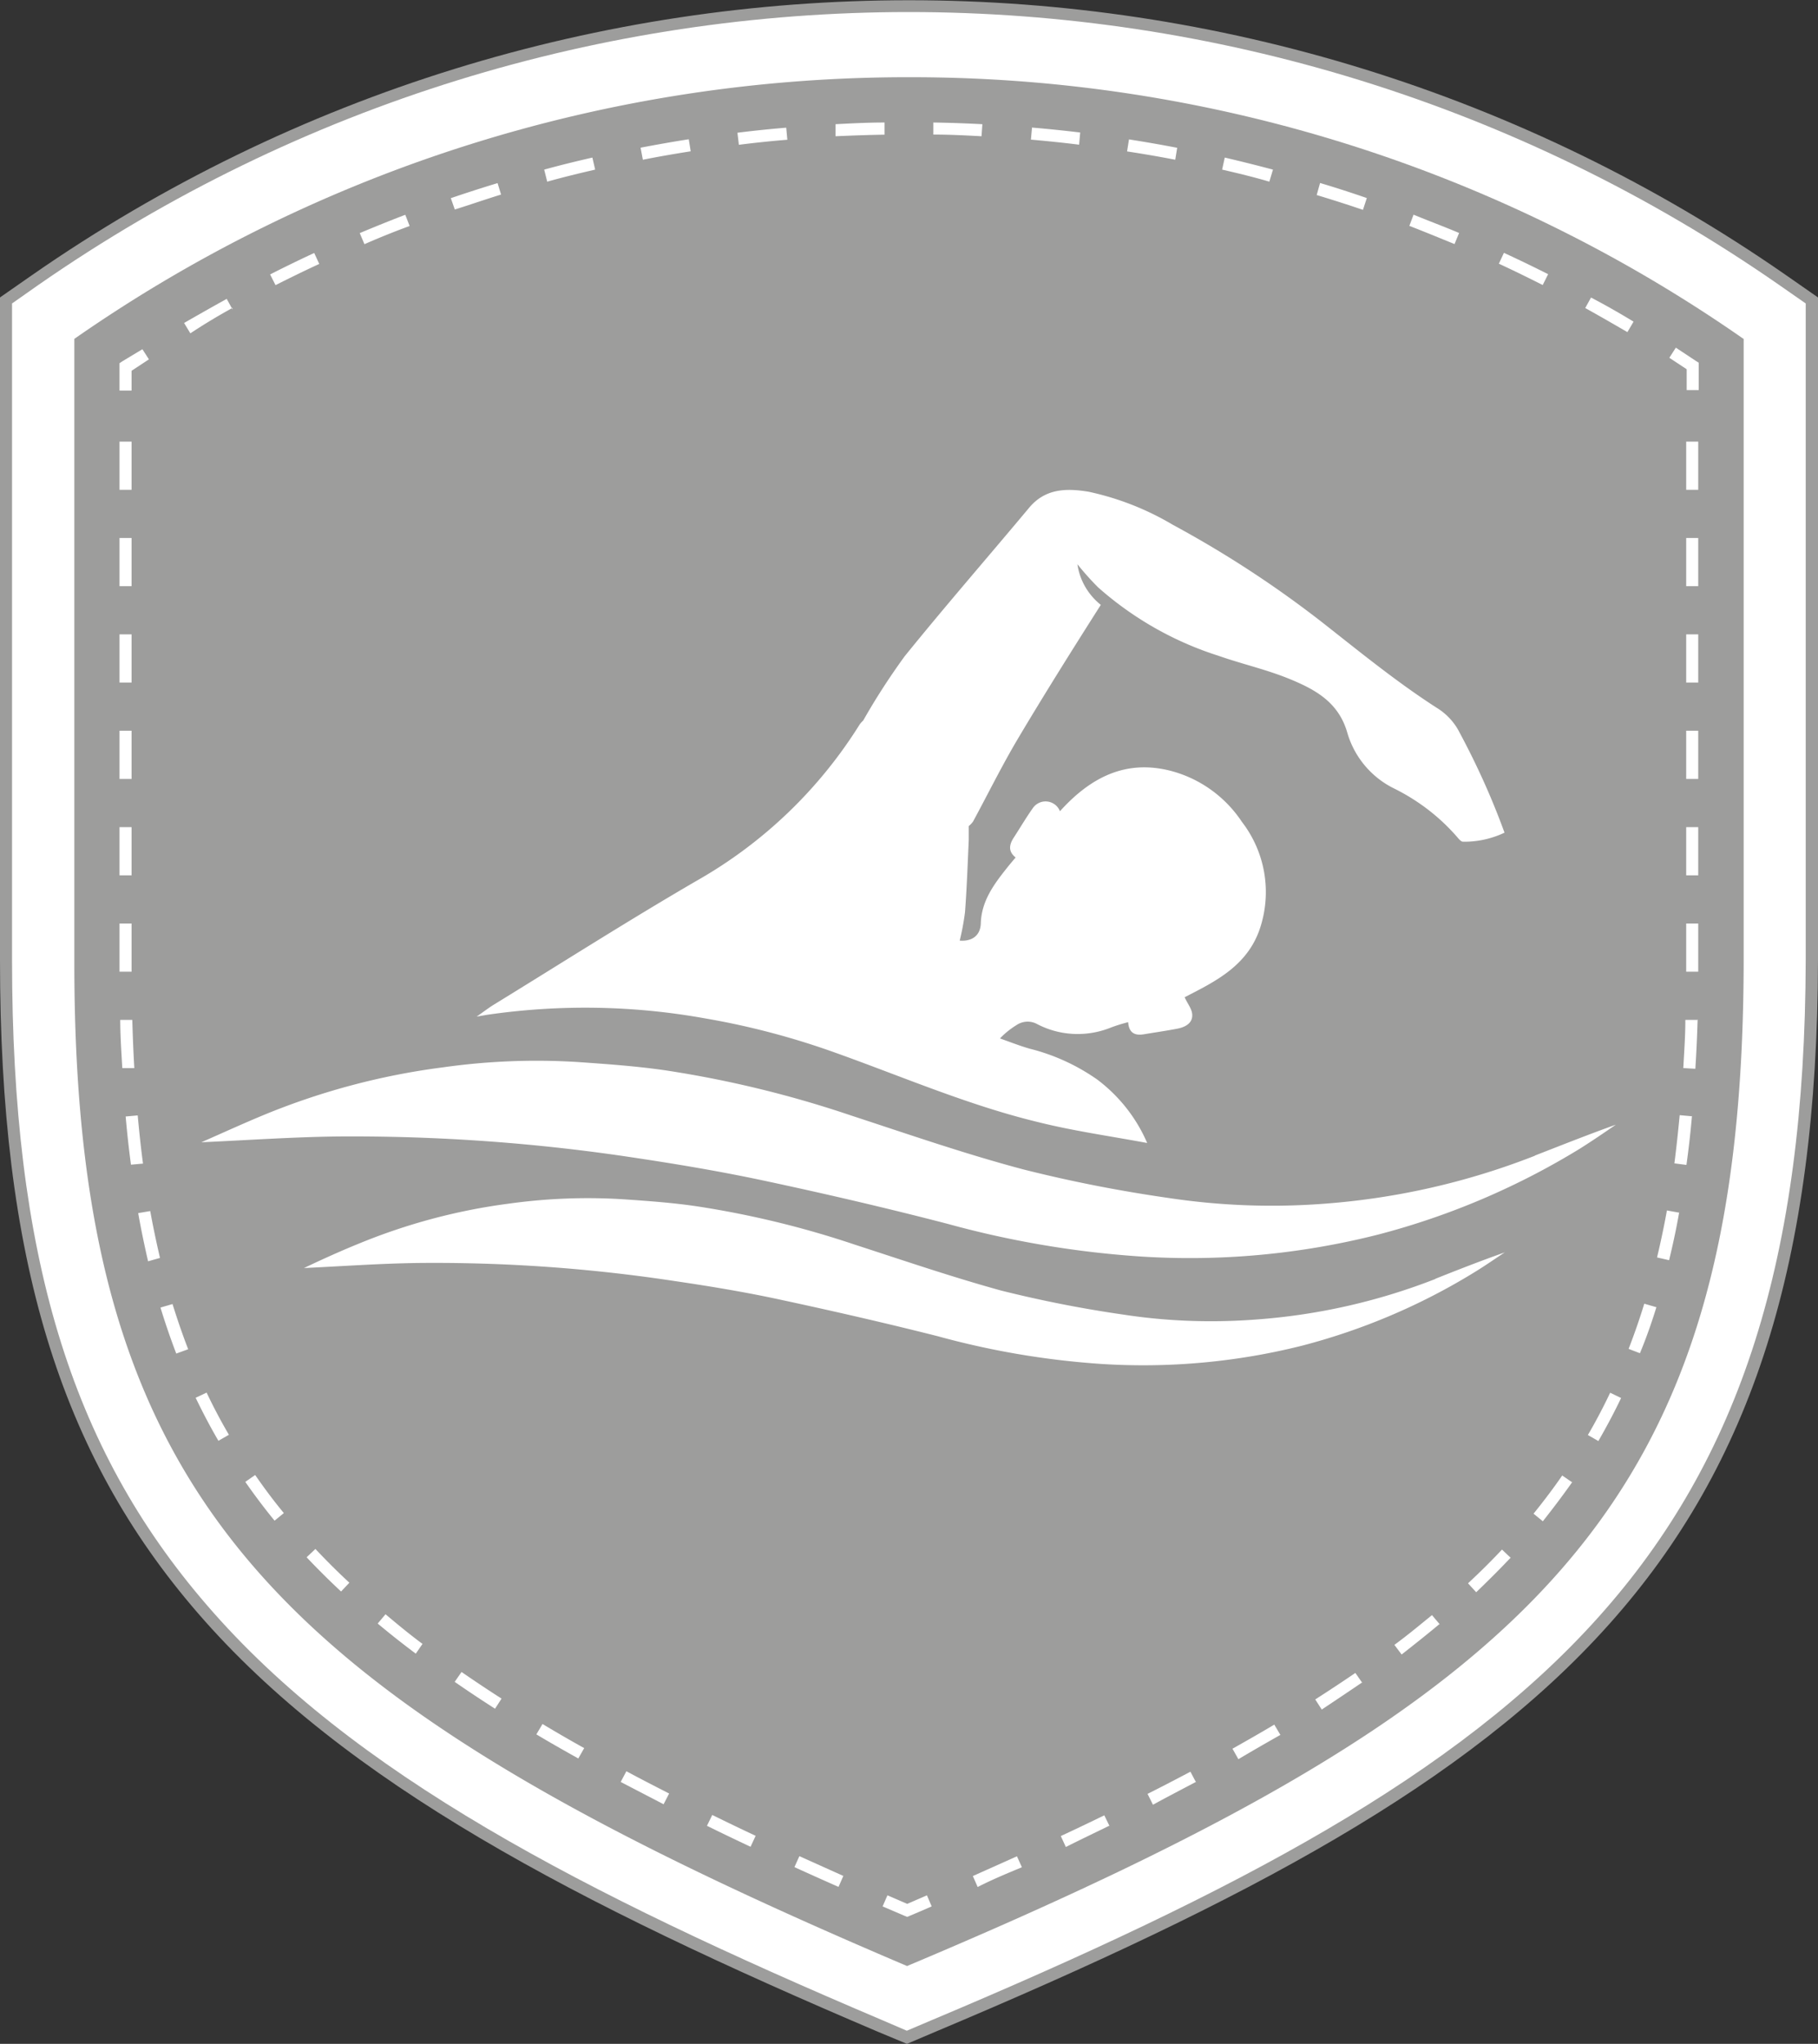 <svg xmlns="http://www.w3.org/2000/svg" viewBox="0 0 150.9 169.66"><rect x="0" y="0" width="150.9" height="169.66" fill="#333333" stroke="none"/><path d="M73.07 168.17c-25-10.61-44.13-20.56-56.27-34.59C5.37 120.37.5 104.25.5 79.69V24.93l2.43-1.69c43.58-30.3 101.42-30.3 145 0l2.43 1.69v54.76c-.12 49.82-21.59 66.89-72.91 88.49l-2.21.93z" style="fill:#fff"/><path d="m75.28 169.66-2.4-1C47.82 158 28.62 148 16.42 133.9 4.91 120.6 0 104.38 0 79.69v-55l2.64-1.84c43.77-30.44 101.85-30.44 145.62 0l2.64 1.84v55c-.12 50.1-21.68 67.26-73.22 88.95zM1 25.19v54.5c0 24.43 4.84 40.45 16.18 53.56 12.07 14 31.15 23.87 56.09 34.46l2 .86 2-.85c51.11-21.51 72.49-38.5 72.61-88V25.19l-2.21-1.54c-43.43-30.2-101.05-30.2-144.48 0z" style="fill:#9d9d9c"/><path d="M75.45 6.41c-24.77-.03-48.96 7.55-69.28 21.72v51.8c0 45 16.74 61 69.12 83.27 52.6-22.14 69.34-38.23 69.44-83.27V28.14A120.7 120.7 0 0 0 75.45 6.41" style="fill:#9d9d9c"/><path d="m75.3 159.12-.2-.08-1.84-.79.4-.92 1.64.71 1.64-.71.39.92c-.6.27-1.22.53-1.84.79zm-5.3-3.4-3.65-1.64-.41.91c1.19.54 2.41 1.09 3.66 1.64zm-7.28-3.33a205 205 0 0 1-3.6-1.73l-.44.9c1.18.58 2.38 1.16 3.62 1.74zm-7.18-3.51c-1.21-.62-2.4-1.23-3.55-1.85l-.47.89 3.56 1.85zm-7.05-3.77c-1.19-.66-2.34-1.33-3.46-2l-.51.86c1.12.67 2.28 1.33 3.48 2zM41.63 141c-1.14-.73-2.25-1.47-3.32-2.21l-.57.82c1.08.75 2.21 1.5 3.35 2.23zm-6.56-4.54C34 135.67 33 134.84 32 134l-.65.77c1 .84 2.07 1.68 3.16 2.5zM29 131.38c-1-.92-1.93-1.86-2.82-2.8l-.73.69c.9.95 1.86 1.91 2.86 2.84zm-5.44-5.78c-.83-1-1.64-2.09-2.38-3.16l-.82.57c.76 1.09 1.57 2.17 2.43 3.22zM19 119.1a45 45 0 0 1-1.85-3.5l-.91.43c.58 1.2 1.21 2.41 1.89 3.57zm-3.38-7.1c-.47-1.21-.9-2.47-1.3-3.75l-1 .29c.4 1.31.84 2.59 1.31 3.82zm-2.34-7.58c-.29-1.25-.57-2.56-.81-3.89l-1 .17c.24 1.36.52 2.69.82 4zm-1.41-7.83c-.17-1.26-.31-2.59-.44-4l-1 .09c.12 1.38.27 2.73.44 4zm-.72-7.93c-.08-1.31-.13-2.64-.17-4h-1c0 1.37.1 2.71.17 4zm-.23-8v-4h-1v4zm0-12h-1v4h1zm0-8h-1v4h1zm0-8h-1v4h1zm0-8h-1v4h1zm0-8h-1v4h1zm0-5.88 1.44-.95-.54-.84L10.14 30l-.22.15v2.27h1zm8.38-5.09-.48-.88c-1.18.65-2.37 1.33-3.54 2l.52.86c1.2-.79 2.33-1.47 3.5-2.11zm116.29 1.01c-1.15-.7-2.34-1.38-3.53-2l-.48.87c1.17.65 2.35 1.33 3.5 2zM26.5 21.91l-.42-.91c-1.23.57-2.46 1.17-3.66 1.78l.45.89c1.19-.6 2.41-1.2 3.63-1.76m102 .85c-1.21-.61-2.45-1.21-3.67-1.77l-.42.9c1.21.56 2.43 1.16 3.64 1.77zm-94.5-4-.36-.93c-1.26.48-2.54 1-3.78 1.52l.39.92c1.18-.52 2.44-1.03 3.75-1.51m87.11.58c-1.25-.53-2.52-1-3.78-1.52l-.35.93c1.24.48 2.5 1 3.75 1.51zm-79.52-3.19-.29-.95c-1.29.39-2.59.81-3.88 1.25l.33.94c1.25-.39 2.57-.85 3.84-1.24m71.86.29c-1.27-.44-2.57-.86-3.88-1.25l-.28 1c1.29.39 2.58.8 3.84 1.23zM49.4 14.08l-.23-1c-1.3.3-2.63.62-4 1l.25 1c1.36-.38 2.68-.7 3.98-1m56.26 0c-1.31-.35-2.64-.68-4-1l-.22 1c1.31.3 2.63.62 3.92 1zm-48.33-1.52-.16-1c-1.34.21-2.69.45-4 .7l.19 1c1.3-.26 2.64-.49 3.97-.7m40.38-.29c-1.33-.26-2.69-.49-4-.7l-.16 1c1.32.2 2.66.43 4 .69zm-32.36-.67-.09-1c-1.35.11-2.71.25-4.05.42l.12 1q1.995-.255 4.02-.42m24.31-.6c-1.33-.16-2.69-.3-4-.41l-.09 1c1.35.12 2.71.26 4 .42zm-16.24.17v-1c-1.35 0-2.72.07-4.07.14v1c1.37-.06 2.73-.11 4.07-.13Zm8.12-.86c-1.35-.07-2.72-.12-4.07-.14v1c1.33 0 2.69.07 4 .14zM141 30.11l-.22-.14-1.68-1.11-.54.84 1.44.95v1.73h1zM84.82 155l-.41-.91-3.66 1.64.4.91c1.25-.64 2.47-1.14 3.67-1.64m7.28-3.41-.44-.9c-1.17.57-2.38 1.15-3.61 1.72l.42.91c1.24-.63 2.45-1.2 3.63-1.78zm7.18-3.63-.47-.89c-1.16.61-2.34 1.23-3.56 1.84l.45.9c1.23-.67 2.42-1.29 3.58-1.9zm7-3.94-.51-.86c-1.12.67-2.28 1.33-3.47 2l.49.87c1.21-.72 2.38-1.39 3.51-2.03zm6.79-4.33-.57-.82c-1.07.73-2.19 1.47-3.33 2.2l.54.84c1.17-.78 2.29-1.53 3.38-2.27zm6.43-4.86-.64-.76c-1 .81-2 1.65-3.12 2.47l.6.8c1.12-.88 2.19-1.73 3.18-2.56zm5.9-5.51-.73-.69c-.89.95-1.84 1.89-2.82 2.8l.68.74c1.02-.98 1.98-1.94 2.89-2.9zm5.1-6.27-.83-.57c-.73 1.06-1.54 2.13-2.38 3.17l.77.63c.88-1.11 1.7-2.2 2.46-3.28zm4.06-7-.91-.44c-.57 1.2-1.19 2.38-1.85 3.51l.87.5c.69-1.2 1.33-2.4 1.91-3.62zm2.92-7.54-1-.29c-.39 1.28-.83 2.54-1.3 3.75l.94.36c.53-1.27.98-2.56 1.38-3.86zm1.88-7.85-1-.18a72 72 0 0 1-.82 3.9l1 .23c.32-1.32.6-2.61.84-3.99zm1.06-8-1-.09c-.13 1.36-.27 2.69-.44 4l1 .13c.19-1.35.34-2.7.46-4.07zm.47-8h-1c0 1.36-.1 2.69-.17 4l1 .06c.09-1.42.15-2.72.19-4.13zm.07-8h-1v4h1zm0-8h-1v4h1zm0-8h-1v4h1zm0-8h-1v4h1zm0-8h-1v4h1zm0-8h-1v4h1zM40.42 84.24l-.86.15c.59-.41 1-.73 1.44-1 5.62-3.45 11.18-7 16.88-10.31 5.5-3.13 10.13-7.58 13.48-12.95.09-.12.18-.22.29-.32 1.04-1.84 2.19-3.61 3.43-5.32 3.37-4.17 6.9-8.22 10.34-12.34 1.35-1.62 3.12-1.63 4.94-1.33 2.47.53 4.83 1.46 7 2.75 4.44 2.4 8.67 5.17 12.64 8.29 3 2.36 6 4.8 9.23 6.88.82.5 1.49 1.21 1.92 2.07 1.44 2.68 2.69 5.45 3.73 8.31-1.08.51-2.26.77-3.45.75-.15 0-.32-.2-.44-.34-1.48-1.72-3.3-3.11-5.34-4.11a7.48 7.48 0 0 1-3.82-4.6c-.71-2.48-2.58-3.53-4.6-4.38s-4.06-1.29-6.08-2c-3.69-1.17-7.1-3.11-10-5.68-.61-.61-1.18-1.25-1.72-1.92.19 1.33.89 2.53 1.94 3.37-2.37 3.73-4.67 7.39-6.88 11.11-1.33 2.24-2.48 4.58-3.72 6.87-.1.14-.22.27-.36.38v1.14c-.09 2-.16 4-.31 6-.1.8-.25 1.59-.44 2.37 1 .08 1.72-.4 1.75-1.44.06-1.85 1.08-3.22 2.16-4.58.22-.28.46-.56.73-.88-.66-.53-.52-1.1-.13-1.69.52-.8 1-1.62 1.56-2.41a1.283 1.283 0 0 1 2.25.26c2.5-2.77 5.43-4.34 9.24-3.34 2.4.64 4.49 2.15 5.86 4.22a9.54 9.54 0 0 1 1.56 8.66c-1 3.28-3.79 4.6-6.31 5.9.25.57.64 1 .63 1.51 0 .69-.65 1-1.29 1.11-.89.17-1.79.3-2.69.45-.74.13-1.27-.06-1.34-1-.51.13-1 .28-1.49.47-1.98.78-4.2.67-6.08-.32-.54-.29-1.2-.25-1.71.1-.5.31-.96.68-1.36 1.1.82.29 1.63.61 2.46.85 2.01.5 3.91 1.37 5.61 2.56 1.82 1.37 3.25 3.18 4.15 5.27-3.12-.58-6.13-1-9.08-1.74-5.82-1.41-11.31-3.8-16.93-5.8-3.45-1.23-7-2.17-10.61-2.79-6-1.09-12.14-1.19-18.18-.31m87 11.69a60 60 0 0 1-17.63 4c-4.28.32-8.58.15-12.82-.49-4.04-.58-8.04-1.36-12-2.36-4.84-1.28-9.58-2.93-14.35-4.49a90.3 90.3 0 0 0-15.38-3.74c-2.4-.35-4.84-.52-7.26-.69a55.3 55.3 0 0 0-11.21.44c-5.07.65-10.04 1.97-14.77 3.91-1.77.73-3.51 1.53-5.29 2.31 3.77-.17 7.49-.43 11.2-.48 8.37-.07 16.73.53 25 1.8 3.52.53 7 1.12 10.52 1.87 5.1 1.09 10.18 2.27 15.22 3.58a80.4 80.4 0 0 0 16 2.71c6.62.43 13.27-.18 19.71-1.81a61.9 61.9 0 0 0 16.76-7.13c1-.63 2-1.31 3-2-2.27.81-4.5 1.7-6.74 2.57zm-8.26 10.23a50.9 50.9 0 0 1-15 3.38c-3.63.27-7.28.14-10.88-.41-3.42-.49-6.82-1.16-10.18-2-4.1-1.13-8.1-2.5-12.17-3.82a78 78 0 0 0-13.06-3.17c-2-.3-4.1-.45-6.16-.59-3.18-.2-6.37-.07-9.52.37-4.28.56-8.48 1.69-12.47 3.34-1.5.61-3 1.29-4.49 2 3.2-.15 6.35-.38 9.51-.42 7.12-.07 14.22.43 21.26 1.5 3 .44 6 .94 8.93 1.58 4.32.93 8.64 1.92 12.91 3 4.43 1.22 8.97 1.99 13.56 2.3 5.62.36 11.27-.15 16.73-1.53 5.01-1.31 9.81-3.35 14.22-6.06.87-.53 1.7-1.11 2.55-1.67-1.98.7-3.9 1.45-5.78 2.2z" style="fill:#fff"/></svg>
